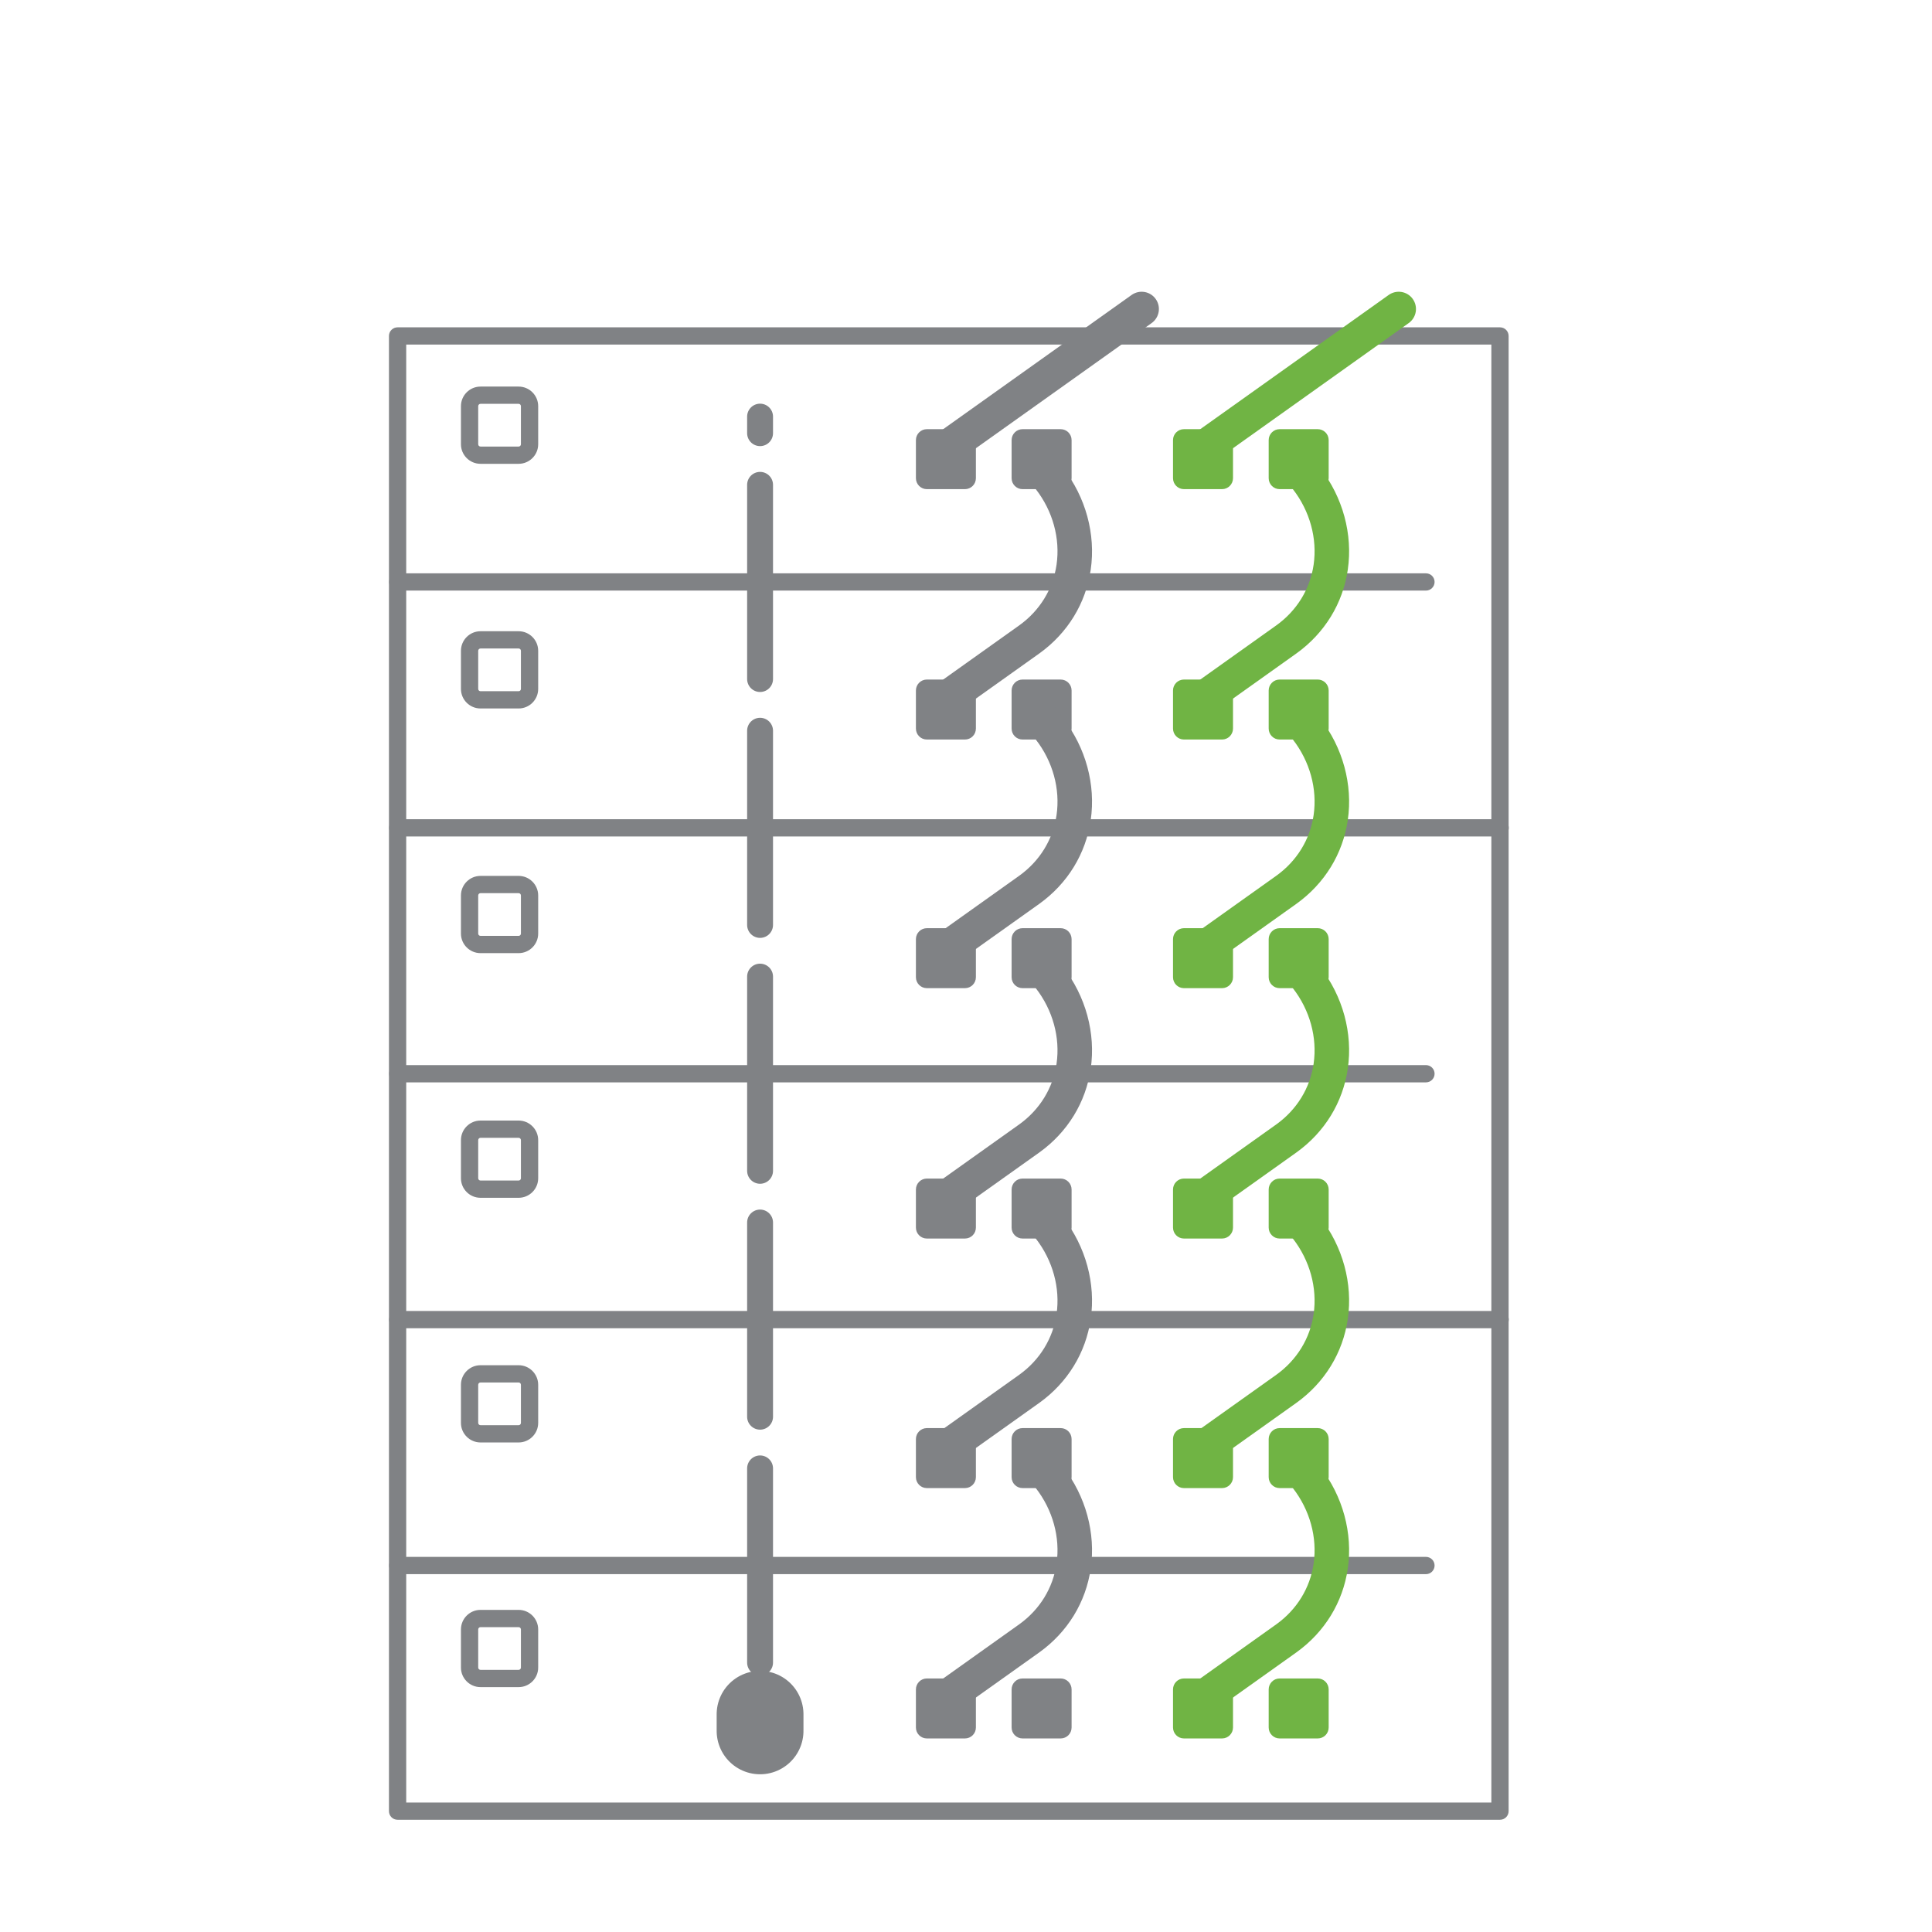 <?xml version="1.0" encoding="UTF-8" standalone="no"?>
<!DOCTYPE svg PUBLIC "-//W3C//DTD SVG 1.1//EN" "http://www.w3.org/Graphics/SVG/1.1/DTD/svg11.dtd">
<svg width="100%" height="100%" viewBox="0 0 139 139" version="1.1" xmlns="http://www.w3.org/2000/svg" xmlns:xlink="http://www.w3.org/1999/xlink" xml:space="preserve" xmlns:serif="http://www.serif.com/" style="fill-rule:evenodd;clip-rule:evenodd;stroke-linecap:round;stroke-linejoin:round;stroke-miterlimit:10;">
    <g id="Página-1" serif:id="Página 1" transform="matrix(0.999,0,0,0.999,0,0)">
        <rect x="0" y="0" width="138.407" height="138.407" style="fill:none;"/>
        <g transform="matrix(1.243,0,0,1.243,-17.834,-44.374)">
            <path d="M37.883,140.135L100.755,140.135L100.755,55.664L37.883,55.664L37.883,140.135ZM101.255,141.135L37.383,141.135C37.107,141.135 36.883,140.912 36.883,140.635L36.883,55.164C36.883,54.888 37.107,54.664 37.383,54.664L101.255,54.664C101.532,54.664 101.755,54.888 101.755,55.164L101.755,140.635C101.755,140.912 101.532,141.135 101.255,141.135" style="fill:rgb(128,130,133);fill-rule:nonzero;"/>
        </g>
        <g transform="matrix(1.243,0,0,1.243,108.039,58.998)">
            <path d="M0,1L-63.872,1C-64.148,1 -64.372,0.776 -64.372,0.5C-64.372,0.224 -64.148,0 -63.872,0L0,0C0.276,0 0.5,0.224 0.5,0.5C0.5,0.776 0.276,1 0,1" style="fill:rgb(128,130,133);fill-rule:nonzero;"/>
        </g>
        <g transform="matrix(1.243,0,0,1.243,54.739,33.985)">
            <path d="M0,12.752C-0.414,12.752 -0.75,12.416 -0.75,12.002L-0.75,0.75C-0.75,0.336 -0.414,0 0,0C0.414,0 0.75,0.336 0.75,0.75L0.75,12.002C0.75,12.416 0.414,12.752 0,12.752" style="fill:rgb(128,130,133);fill-rule:nonzero;"/>
        </g>
        <g transform="matrix(1.243,0,0,1.243,54.739,51.694)">
            <path d="M0,12.752C-0.414,12.752 -0.75,12.416 -0.75,12.002L-0.75,0.75C-0.75,0.336 -0.414,0 0,0C0.414,0 0.75,0.336 0.75,0.75L0.75,12.002C0.75,12.416 0.414,12.752 0,12.752" style="fill:rgb(128,130,133);fill-rule:nonzero;"/>
        </g>
        <g transform="matrix(1.243,0,0,1.243,54.739,29.072)">
            <path d="M0,2.459C-0.414,2.459 -0.75,2.123 -0.75,1.709L-0.75,0.75C-0.75,0.336 -0.414,0 0,0C0.414,0 0.75,0.336 0.75,0.75L0.75,1.709C0.75,2.123 0.414,2.459 0,2.459" style="fill:rgb(128,130,133);fill-rule:nonzero;"/>
        </g>
        <g transform="matrix(0,-1.243,-1.243,0,55.335,124.057)">
            <path d="M-0.48,0.48L0.48,0.48" style="fill:none;fill-rule:nonzero;stroke:rgb(128,130,133);stroke-width:5.03px;"/>
        </g>
        <g transform="matrix(1.243,0,0,1.243,54.739,69.402)">
            <path d="M0,12.752C-0.414,12.752 -0.75,12.416 -0.75,12.002L-0.75,0.75C-0.75,0.336 -0.414,0 0,0C0.414,0 0.75,0.336 0.75,0.75L0.75,12.002C0.75,12.416 0.414,12.752 0,12.752" style="fill:rgb(128,130,133);fill-rule:nonzero;"/>
        </g>
        <g transform="matrix(1.243,0,0,1.243,54.739,87.111)">
            <path d="M0,12.752C-0.414,12.752 -0.75,12.416 -0.75,12.002L-0.75,0.75C-0.75,0.336 -0.414,0 0,0C0.414,0 0.75,0.336 0.75,0.75L0.75,12.002C0.75,12.416 0.414,12.752 0,12.752" style="fill:rgb(128,130,133);fill-rule:nonzero;"/>
        </g>
        <g transform="matrix(1.243,0,0,1.243,54.739,104.819)">
            <path d="M0,12.751C-0.414,12.751 -0.75,12.415 -0.75,12.001L-0.75,0.75C-0.75,0.336 -0.414,0 0,0C0.414,0 0.75,0.336 0.75,0.75L0.75,12.001C0.75,12.415 0.414,12.751 0,12.751" style="fill:rgb(128,130,133);fill-rule:nonzero;"/>
        </g>
        <g transform="matrix(1.243,0,0,1.243,102.695,76.707)">
            <path d="M0,1L-59.573,1C-59.85,1 -60.073,0.776 -60.073,0.5C-60.073,0.224 -59.85,0 -59.573,0L0,0C0.276,0 0.5,0.224 0.5,0.5C0.5,0.776 0.276,1 0,1" style="fill:rgb(128,130,133);fill-rule:nonzero;"/>
        </g>
        <g transform="matrix(1.243,0,0,1.243,102.695,112.124)">
            <path d="M0,1L-59.573,1C-59.85,1 -60.073,0.776 -60.073,0.5C-60.073,0.224 -59.85,0 -59.573,0L0,0C0.276,0 0.5,0.224 0.5,0.5C0.5,0.776 0.276,1 0,1" style="fill:rgb(128,130,133);fill-rule:nonzero;"/>
        </g>
        <g transform="matrix(1.243,0,0,1.243,102.695,41.29)">
            <path d="M0,1L-59.573,1C-59.85,1 -60.073,0.776 -60.073,0.5C-60.073,0.224 -59.85,0 -59.573,0L0,0C0.276,0 0.5,0.224 0.5,0.5C0.5,0.776 0.276,1 0,1" style="fill:rgb(128,130,133);fill-rule:nonzero;"/>
        </g>
        <g transform="matrix(1.243,0,0,1.243,88.01,30.908)">
            <path d="M0,3.475L-2.207,3.475C-2.558,3.475 -2.841,3.191 -2.841,2.841L-2.841,0.633C-2.841,0.284 -2.558,0 -2.207,0L0,0C0.35,0 0.634,0.284 0.634,0.633L0.634,2.841C0.634,3.191 0.35,3.475 0,3.475" style="fill:rgb(112,180,68);fill-rule:nonzero;"/>
        </g>
        <g transform="matrix(1.243,0,0,1.243,94.9,30.908)">
            <path d="M0,3.475L-2.207,3.475C-2.557,3.475 -2.841,3.191 -2.841,2.841L-2.841,0.633C-2.841,0.284 -2.557,0 -2.207,0L0,0C0.351,0 0.634,0.284 0.634,0.633L0.634,2.841C0.634,3.191 0.351,3.475 0,3.475" style="fill:rgb(112,180,68);fill-rule:nonzero;"/>
        </g>
        <g transform="matrix(1.243,0,0,1.243,88.01,48.939)">
            <path d="M0,3.476L-2.207,3.476C-2.558,3.476 -2.841,3.192 -2.841,2.842L-2.841,0.634C-2.841,0.285 -2.558,0 -2.207,0L0,0C0.35,0 0.634,0.285 0.634,0.634L0.634,2.842C0.634,3.192 0.35,3.476 0,3.476" style="fill:rgb(112,180,68);fill-rule:nonzero;"/>
        </g>
        <g transform="matrix(1.243,0,0,1.243,94.9,48.939)">
            <path d="M0,3.476L-2.207,3.476C-2.557,3.476 -2.841,3.192 -2.841,2.842L-2.841,0.634C-2.841,0.285 -2.557,0 -2.207,0L0,0C0.351,0 0.634,0.285 0.634,0.634L0.634,2.842C0.634,3.192 0.351,3.476 0,3.476" style="fill:rgb(112,180,68);fill-rule:nonzero;"/>
        </g>
        <g transform="matrix(1.243,0,0,1.243,34.606,32.16)">
            <path d="M0,-2.475C-0.074,-2.475 -0.134,-2.415 -0.134,-2.341L-0.134,-0.133C-0.134,-0.06 -0.074,0 0,0L2.207,0C2.281,0 2.341,-0.06 2.341,-0.133L2.341,-2.341C2.341,-2.415 2.281,-2.475 2.207,-2.475L0,-2.475ZM2.207,1L0,1C-0.625,1 -1.134,0.492 -1.134,-0.133L-1.134,-2.341C-1.134,-2.966 -0.625,-3.475 0,-3.475L2.207,-3.475C2.832,-3.475 3.341,-2.966 3.341,-2.341L3.341,-0.133C3.341,0.492 2.832,1 2.207,1" style="fill:rgb(128,130,133);fill-rule:nonzero;"/>
        </g>
        <g transform="matrix(1.243,0,0,1.243,34.606,49.78)">
            <path d="M0,-2.475C-0.074,-2.475 -0.134,-2.415 -0.134,-2.341L-0.134,-0.133C-0.134,-0.06 -0.074,0 0,0L2.207,0C2.281,0 2.341,-0.06 2.341,-0.133L2.341,-2.341C2.341,-2.415 2.281,-2.475 2.207,-2.475L0,-2.475ZM2.207,1L0,1C-0.625,1 -1.134,0.492 -1.134,-0.133L-1.134,-2.341C-1.134,-2.966 -0.625,-3.475 0,-3.475L2.207,-3.475C2.832,-3.475 3.341,-2.966 3.341,-2.341L3.341,-0.133C3.341,0.492 2.832,1 2.207,1" style="fill:rgb(128,130,133);fill-rule:nonzero;"/>
        </g>
        <g transform="matrix(1.243,0,0,1.243,34.606,67.4)">
            <path d="M0,-2.475C-0.074,-2.475 -0.134,-2.415 -0.134,-2.341L-0.134,-0.133C-0.134,-0.06 -0.074,0 0,0L2.207,0C2.281,0 2.341,-0.06 2.341,-0.133L2.341,-2.341C2.341,-2.415 2.281,-2.475 2.207,-2.475L0,-2.475ZM2.207,1L0,1C-0.625,1 -1.134,0.492 -1.134,-0.133L-1.134,-2.341C-1.134,-2.966 -0.625,-3.475 0,-3.475L2.207,-3.475C2.832,-3.475 3.341,-2.966 3.341,-2.341L3.341,-0.133C3.341,0.492 2.832,1 2.207,1" style="fill:rgb(128,130,133);fill-rule:nonzero;"/>
        </g>
        <g transform="matrix(1.243,0,0,1.243,34.606,85.02)">
            <path d="M0,-2.475C-0.074,-2.475 -0.134,-2.415 -0.134,-2.341L-0.134,-0.133C-0.134,-0.06 -0.074,0 0,0L2.207,0C2.281,0 2.341,-0.06 2.341,-0.133L2.341,-2.341C2.341,-2.415 2.281,-2.475 2.207,-2.475L0,-2.475ZM2.207,1L0,1C-0.625,1 -1.134,0.492 -1.134,-0.133L-1.134,-2.341C-1.134,-2.966 -0.625,-3.475 0,-3.475L2.207,-3.475C2.832,-3.475 3.341,-2.966 3.341,-2.341L3.341,-0.133C3.341,0.492 2.832,1 2.207,1" style="fill:rgb(128,130,133);fill-rule:nonzero;"/>
        </g>
        <g transform="matrix(1.243,0,0,1.243,34.606,102.64)">
            <path d="M0,-2.475C-0.074,-2.475 -0.134,-2.415 -0.134,-2.341L-0.134,-0.133C-0.134,-0.06 -0.074,0 0,0L2.207,0C2.281,0 2.341,-0.06 2.341,-0.133L2.341,-2.341C2.341,-2.415 2.281,-2.475 2.207,-2.475L0,-2.475ZM2.207,1L0,1C-0.625,1 -1.134,0.492 -1.134,-0.133L-1.134,-2.341C-1.134,-2.966 -0.625,-3.475 0,-3.475L2.207,-3.475C2.832,-3.475 3.341,-2.966 3.341,-2.341L3.341,-0.133C3.341,0.492 2.832,1 2.207,1" style="fill:rgb(128,130,133);fill-rule:nonzero;"/>
        </g>
        <g transform="matrix(1.243,0,0,1.243,34.606,120.26)">
            <path d="M0,-2.475C-0.074,-2.475 -0.134,-2.415 -0.134,-2.341L-0.134,-0.133C-0.134,-0.06 -0.074,0 0,0L2.207,0C2.281,0 2.341,-0.06 2.341,-0.133L2.341,-2.341C2.341,-2.415 2.281,-2.475 2.207,-2.475L0,-2.475ZM2.207,1L0,1C-0.625,1 -1.134,0.492 -1.134,-0.133L-1.134,-2.341C-1.134,-2.966 -0.625,-3.475 0,-3.475L2.207,-3.475C2.832,-3.475 3.341,-2.966 3.341,-2.341L3.341,-0.133C3.341,0.492 2.832,1 2.207,1" style="fill:rgb(128,130,133);fill-rule:nonzero;"/>
        </g>
        <g transform="matrix(1.243,0,0,1.243,108.039,94.415)">
            <path d="M0,1L-63.872,1C-64.148,1 -64.372,0.776 -64.372,0.5C-64.372,0.224 -64.148,0 -63.872,0L0,0C0.276,0 0.5,0.224 0.5,0.5C0.5,0.776 0.276,1 0,1" style="fill:rgb(128,130,133);fill-rule:nonzero;"/>
        </g>
        <g transform="matrix(1.243,0,0,1.243,86.385,31.846)">
            <path d="M0,16.012C-0.312,16.012 -0.62,15.866 -0.815,15.592C-1.136,15.142 -1.031,14.518 -0.581,14.198L4.453,10.612C5.64,9.76 6.408,8.511 6.613,7.097C6.833,5.581 6.395,3.988 5.411,2.722L4.65,1.742C4.312,1.306 4.391,0.678 4.827,0.339C5.265,0 5.892,0.08 6.23,0.516L6.991,1.495C8.306,3.187 8.89,5.333 8.593,7.383C8.309,9.341 7.252,11.065 5.616,12.239L0.579,15.826C0.403,15.951 0.2,16.012 0,16.012" style="fill:rgb(112,180,68);fill-rule:nonzero;"/>
        </g>
        <g transform="matrix(1.243,0,0,1.243,86.385,49.876)">
            <path d="M0,16.013C-0.312,16.013 -0.62,15.867 -0.815,15.593C-1.136,15.143 -1.031,14.519 -0.581,14.199L4.453,10.613C5.64,9.761 6.408,8.512 6.613,7.098C6.833,5.582 6.395,3.989 5.411,2.723L4.65,1.743C4.312,1.307 4.391,0.679 4.827,0.34C5.265,0 5.892,0.081 6.23,0.517L6.991,1.496C8.306,3.188 8.89,5.334 8.593,7.384C8.309,9.342 7.252,11.066 5.616,12.24L0.579,15.827C0.403,15.952 0.2,16.013 0,16.013" style="fill:rgb(112,180,68);fill-rule:nonzero;"/>
        </g>
        <g transform="matrix(1.243,0,0,1.243,86.385,85.815)">
            <path d="M0,16.012C-0.312,16.012 -0.62,15.866 -0.815,15.592C-1.136,15.142 -1.031,14.518 -0.581,14.198L4.453,10.613C5.64,9.76 6.408,8.511 6.613,7.097C6.832,5.582 6.395,3.989 5.411,2.723L4.65,1.743C4.312,1.307 4.391,0.679 4.827,0.34C5.265,0 5.892,0.081 6.23,0.517L6.991,1.496C8.306,3.188 8.89,5.333 8.593,7.383C8.309,9.341 7.252,11.066 5.616,12.24L0.579,15.826C0.403,15.951 0.2,16.012 0,16.012" style="fill:rgb(112,180,68);fill-rule:nonzero;"/>
        </g>
        <g transform="matrix(1.243,0,0,1.243,86.385,20.845)">
            <path d="M0,10.356C-0.312,10.356 -0.62,10.21 -0.815,9.936C-1.136,9.486 -1.031,8.862 -0.581,8.542L10.963,0.319C11.414,0 12.038,0.104 12.357,0.553C12.678,1.003 12.573,1.627 12.123,1.948L0.579,10.17C0.403,10.295 0.2,10.356 0,10.356" style="fill:rgb(112,180,68);fill-rule:nonzero;"/>
        </g>
        <g transform="matrix(1.243,0,0,1.243,88.01,66.846)">
            <path d="M0,3.475L-2.207,3.475C-2.558,3.475 -2.841,3.192 -2.841,2.841L-2.841,0.634C-2.841,0.285 -2.558,0 -2.207,0L0,0C0.35,0 0.634,0.285 0.634,0.634L0.634,2.841C0.634,3.192 0.35,3.475 0,3.475" style="fill:rgb(112,180,68);fill-rule:nonzero;"/>
        </g>
        <g transform="matrix(1.243,0,0,1.243,94.9,66.846)">
            <path d="M0,3.475L-2.207,3.475C-2.557,3.475 -2.841,3.192 -2.841,2.841L-2.841,0.634C-2.841,0.285 -2.557,0 -2.207,0L0,0C0.351,0 0.634,0.285 0.634,0.634L0.634,2.841C0.634,3.192 0.351,3.475 0,3.475" style="fill:rgb(112,180,68);fill-rule:nonzero;"/>
        </g>
        <g transform="matrix(1.243,0,0,1.243,88.01,84.878)">
            <path d="M0,3.475L-2.207,3.475C-2.558,3.475 -2.841,3.192 -2.841,2.841L-2.841,0.634C-2.841,0.285 -2.558,0 -2.207,0L0,0C0.35,0 0.634,0.285 0.634,0.634L0.634,2.841C0.634,3.192 0.35,3.475 0,3.475" style="fill:rgb(112,180,68);fill-rule:nonzero;"/>
        </g>
        <g transform="matrix(1.243,0,0,1.243,94.9,84.878)">
            <path d="M0,3.475L-2.207,3.475C-2.557,3.475 -2.841,3.192 -2.841,2.841L-2.841,0.634C-2.841,0.285 -2.557,0 -2.207,0L0,0C0.351,0 0.634,0.285 0.634,0.634L0.634,2.841C0.634,3.192 0.351,3.475 0,3.475" style="fill:rgb(112,180,68);fill-rule:nonzero;"/>
        </g>
        <g transform="matrix(1.243,0,0,1.243,86.385,67.785)">
            <path d="M0,16.011C-0.312,16.011 -0.62,15.865 -0.815,15.591C-1.136,15.141 -1.031,14.517 -0.581,14.197L4.453,10.612C5.64,9.759 6.408,8.51 6.613,7.096C6.832,5.581 6.395,3.988 5.411,2.722L4.65,1.742C4.312,1.306 4.391,0.678 4.827,0.339C5.265,0 5.892,0.08 6.23,0.516L6.991,1.495C8.306,3.187 8.89,5.332 8.593,7.382C8.309,9.34 7.252,11.065 5.616,12.239L0.579,15.825C0.403,15.95 0.2,16.011 0,16.011" style="fill:rgb(112,180,68);fill-rule:nonzero;"/>
        </g>
        <g transform="matrix(1.243,0,0,1.243,88.01,102.849)">
            <path d="M0,3.476L-2.207,3.476C-2.558,3.476 -2.841,3.192 -2.841,2.842L-2.841,0.634C-2.841,0.285 -2.558,0 -2.207,0L0,0C0.35,0 0.634,0.285 0.634,0.634L0.634,2.842C0.634,3.192 0.35,3.476 0,3.476" style="fill:rgb(112,180,68);fill-rule:nonzero;"/>
        </g>
        <g transform="matrix(1.243,0,0,1.243,94.9,102.849)">
            <path d="M0,3.476L-2.207,3.476C-2.557,3.476 -2.841,3.192 -2.841,2.842L-2.841,0.634C-2.841,0.285 -2.557,0 -2.207,0L0,0C0.351,0 0.634,0.285 0.634,0.634L0.634,2.842C0.634,3.192 0.351,3.476 0,3.476" style="fill:rgb(112,180,68);fill-rule:nonzero;"/>
        </g>
        <g transform="matrix(1.243,0,0,1.243,88.01,120.88)">
            <path d="M0,3.475L-2.207,3.475C-2.558,3.475 -2.841,3.192 -2.841,2.842L-2.841,0.634C-2.841,0.285 -2.558,0 -2.207,0L0,0C0.35,0 0.634,0.285 0.634,0.634L0.634,2.842C0.634,3.192 0.35,3.475 0,3.475" style="fill:rgb(112,180,68);fill-rule:nonzero;"/>
        </g>
        <g transform="matrix(1.243,0,0,1.243,94.9,120.88)">
            <path d="M0,3.475L-2.207,3.475C-2.557,3.475 -2.841,3.192 -2.841,2.842L-2.841,0.634C-2.841,0.285 -2.557,0 -2.207,0L0,0C0.351,0 0.634,0.285 0.634,0.634L0.634,2.842C0.634,3.192 0.351,3.475 0,3.475" style="fill:rgb(112,180,68);fill-rule:nonzero;"/>
        </g>
        <g transform="matrix(1.243,0,0,1.243,86.385,103.786)">
            <path d="M0,16.013C-0.312,16.013 -0.62,15.867 -0.815,15.593C-1.136,15.143 -1.031,14.519 -0.581,14.199L4.453,10.613C5.64,9.761 6.408,8.512 6.613,7.098C6.833,5.582 6.395,3.989 5.411,2.723L4.65,1.743C4.312,1.307 4.391,0.679 4.827,0.34C5.265,0 5.892,0.081 6.23,0.517L6.991,1.496C8.306,3.188 8.89,5.334 8.593,7.384C8.309,9.342 7.252,11.066 5.616,12.24L0.579,15.827C0.403,15.952 0.2,16.013 0,16.013" style="fill:rgb(112,180,68);fill-rule:nonzero;"/>
        </g>
        <g transform="matrix(1.243,0,0,1.243,69.494,30.908)">
            <path d="M0,3.475L-2.207,3.475C-2.557,3.475 -2.841,3.191 -2.841,2.841L-2.841,0.633C-2.841,0.284 -2.557,0 -2.207,0L0,0C0.351,0 0.634,0.284 0.634,0.633L0.634,2.841C0.634,3.191 0.351,3.475 0,3.475" style="fill:rgb(128,130,133);fill-rule:nonzero;"/>
        </g>
        <g transform="matrix(1.243,0,0,1.243,76.386,30.908)">
            <path d="M0,3.475L-2.207,3.475C-2.558,3.475 -2.841,3.191 -2.841,2.841L-2.841,0.633C-2.841,0.284 -2.558,0 -2.207,0L0,0C0.35,0 0.634,0.284 0.634,0.633L0.634,2.841C0.634,3.191 0.35,3.475 0,3.475" style="fill:rgb(128,130,133);fill-rule:nonzero;"/>
        </g>
        <g transform="matrix(1.243,0,0,1.243,69.494,48.939)">
            <path d="M0,3.476L-2.207,3.476C-2.557,3.476 -2.841,3.192 -2.841,2.842L-2.841,0.634C-2.841,0.285 -2.557,0 -2.207,0L0,0C0.351,0 0.634,0.285 0.634,0.634L0.634,2.842C0.634,3.192 0.351,3.476 0,3.476" style="fill:rgb(128,130,133);fill-rule:nonzero;"/>
        </g>
        <g transform="matrix(1.243,0,0,1.243,76.386,48.939)">
            <path d="M0,3.476L-2.207,3.476C-2.558,3.476 -2.841,3.192 -2.841,2.842L-2.841,0.634C-2.841,0.285 -2.558,0 -2.207,0L0,0C0.35,0 0.634,0.285 0.634,0.634L0.634,2.842C0.634,3.192 0.35,3.476 0,3.476" style="fill:rgb(128,130,133);fill-rule:nonzero;"/>
        </g>
        <g transform="matrix(1.243,0,0,1.243,67.871,31.846)">
            <path d="M0,16.012C-0.312,16.012 -0.62,15.866 -0.815,15.592C-1.136,15.142 -1.031,14.518 -0.581,14.198L4.453,10.612C5.64,9.76 6.408,8.511 6.613,7.097C6.833,5.581 6.395,3.988 5.411,2.722L4.65,1.743C4.311,1.307 4.39,0.679 4.825,0.34C5.263,0 5.89,0.08 6.229,0.515L6.99,1.494C8.306,3.187 8.89,5.333 8.593,7.383C8.309,9.341 7.252,11.065 5.616,12.239L0.579,15.826C0.403,15.951 0.2,16.012 0,16.012" style="fill:rgb(128,130,133);fill-rule:nonzero;"/>
        </g>
        <g transform="matrix(1.243,0,0,1.243,67.871,49.877)">
            <path d="M0,16.012C-0.312,16.012 -0.62,15.866 -0.815,15.592C-1.136,15.142 -1.031,14.518 -0.581,14.198L4.453,10.612C5.64,9.76 6.408,8.511 6.613,7.097C6.833,5.581 6.395,3.988 5.411,2.722L4.65,1.743C4.311,1.307 4.39,0.679 4.825,0.34C5.263,0 5.89,0.08 6.229,0.515L6.99,1.494C8.306,3.187 8.89,5.333 8.593,7.383C8.309,9.341 7.252,11.065 5.616,12.239L0.579,15.826C0.403,15.951 0.2,16.012 0,16.012" style="fill:rgb(128,130,133);fill-rule:nonzero;"/>
        </g>
        <g transform="matrix(1.243,0,0,1.243,67.871,85.815)">
            <path d="M0,16.012C-0.312,16.012 -0.62,15.866 -0.815,15.592C-1.136,15.142 -1.031,14.518 -0.581,14.198L4.453,10.613C5.64,9.76 6.408,8.511 6.613,7.097C6.832,5.582 6.395,3.989 5.411,2.723L4.65,1.744C4.311,1.308 4.39,0.68 4.825,0.341C5.263,0 5.89,0.082 6.229,0.516L6.99,1.495C8.306,3.188 8.89,5.333 8.593,7.383C8.309,9.341 7.252,11.066 5.616,12.24L0.579,15.826C0.403,15.951 0.2,16.012 0,16.012" style="fill:rgb(128,130,133);fill-rule:nonzero;"/>
        </g>
        <g transform="matrix(1.243,0,0,1.243,67.871,20.845)">
            <path d="M0,10.356C-0.312,10.356 -0.62,10.21 -0.815,9.936C-1.136,9.486 -1.031,8.862 -0.581,8.542L10.963,0.319C11.414,0 12.038,0.104 12.357,0.553C12.678,1.003 12.573,1.627 12.123,1.948L0.579,10.17C0.403,10.295 0.2,10.356 0,10.356" style="fill:rgb(128,130,133);fill-rule:nonzero;"/>
        </g>
        <g transform="matrix(1.243,0,0,1.243,69.494,66.846)">
            <path d="M0,3.475L-2.207,3.475C-2.557,3.475 -2.841,3.192 -2.841,2.841L-2.841,0.634C-2.841,0.285 -2.557,0 -2.207,0L0,0C0.351,0 0.634,0.285 0.634,0.634L0.634,2.841C0.634,3.192 0.351,3.475 0,3.475" style="fill:rgb(128,130,133);fill-rule:nonzero;"/>
        </g>
        <g transform="matrix(1.243,0,0,1.243,76.386,66.846)">
            <path d="M0,3.475L-2.207,3.475C-2.558,3.475 -2.841,3.192 -2.841,2.841L-2.841,0.634C-2.841,0.285 -2.558,0 -2.207,0L0,0C0.35,0 0.634,0.285 0.634,0.634L0.634,2.841C0.634,3.192 0.35,3.475 0,3.475" style="fill:rgb(128,130,133);fill-rule:nonzero;"/>
        </g>
        <g transform="matrix(1.243,0,0,1.243,69.494,84.878)">
            <path d="M0,3.475L-2.207,3.475C-2.557,3.475 -2.841,3.192 -2.841,2.841L-2.841,0.634C-2.841,0.285 -2.557,0 -2.207,0L0,0C0.351,0 0.634,0.285 0.634,0.634L0.634,2.841C0.634,3.192 0.351,3.475 0,3.475" style="fill:rgb(128,130,133);fill-rule:nonzero;"/>
        </g>
        <g transform="matrix(1.243,0,0,1.243,76.386,84.878)">
            <path d="M0,3.475L-2.207,3.475C-2.558,3.475 -2.841,3.192 -2.841,2.841L-2.841,0.634C-2.841,0.285 -2.558,0 -2.207,0L0,0C0.35,0 0.634,0.285 0.634,0.634L0.634,2.841C0.634,3.192 0.35,3.475 0,3.475" style="fill:rgb(128,130,133);fill-rule:nonzero;"/>
        </g>
        <g transform="matrix(1.243,0,0,1.243,67.871,67.782)">
            <path d="M0,16.013C-0.312,16.013 -0.62,15.867 -0.815,15.593C-1.136,15.143 -1.031,14.519 -0.581,14.199L4.453,10.614C5.64,9.761 6.408,8.512 6.613,7.098C6.832,5.583 6.395,3.99 5.411,2.724L4.65,1.745C4.311,1.309 4.39,0.681 4.825,0.342C5.263,0 5.89,0.083 6.229,0.517L6.99,1.496C8.306,3.189 8.89,5.334 8.593,7.384C8.309,9.342 7.252,11.067 5.616,12.241L0.579,15.827C0.403,15.952 0.2,16.013 0,16.013" style="fill:rgb(128,130,133);fill-rule:nonzero;"/>
        </g>
        <g transform="matrix(1.243,0,0,1.243,69.494,102.849)">
            <path d="M0,3.476L-2.207,3.476C-2.557,3.476 -2.841,3.192 -2.841,2.842L-2.841,0.634C-2.841,0.285 -2.557,0 -2.207,0L0,0C0.351,0 0.634,0.285 0.634,0.634L0.634,2.842C0.634,3.192 0.351,3.476 0,3.476" style="fill:rgb(128,130,133);fill-rule:nonzero;"/>
        </g>
        <g transform="matrix(1.243,0,0,1.243,76.386,102.849)">
            <path d="M0,3.476L-2.207,3.476C-2.558,3.476 -2.841,3.192 -2.841,2.842L-2.841,0.634C-2.841,0.285 -2.558,0 -2.207,0L0,0C0.35,0 0.634,0.285 0.634,0.634L0.634,2.842C0.634,3.192 0.35,3.476 0,3.476" style="fill:rgb(128,130,133);fill-rule:nonzero;"/>
        </g>
        <g transform="matrix(1.243,0,0,1.243,69.494,120.88)">
            <path d="M0,3.475L-2.207,3.475C-2.557,3.475 -2.841,3.192 -2.841,2.842L-2.841,0.634C-2.841,0.285 -2.557,0 -2.207,0L0,0C0.351,0 0.634,0.285 0.634,0.634L0.634,2.842C0.634,3.192 0.351,3.475 0,3.475" style="fill:rgb(128,130,133);fill-rule:nonzero;"/>
        </g>
        <g transform="matrix(1.243,0,0,1.243,76.386,120.88)">
            <path d="M0,3.475L-2.207,3.475C-2.558,3.475 -2.841,3.192 -2.841,2.842L-2.841,0.634C-2.841,0.285 -2.558,0 -2.207,0L0,0C0.35,0 0.634,0.285 0.634,0.634L0.634,2.842C0.634,3.192 0.35,3.475 0,3.475" style="fill:rgb(128,130,133);fill-rule:nonzero;"/>
        </g>
        <g transform="matrix(1.243,0,0,1.243,67.871,103.787)">
            <path d="M0,16.012C-0.312,16.012 -0.62,15.866 -0.815,15.592C-1.136,15.142 -1.031,14.518 -0.581,14.198L4.453,10.612C5.64,9.76 6.408,8.511 6.613,7.097C6.833,5.581 6.395,3.988 5.411,2.722L4.65,1.743C4.311,1.307 4.39,0.679 4.825,0.34C5.263,0 5.89,0.08 6.229,0.515L6.99,1.494C8.306,3.187 8.89,5.333 8.593,7.383C8.309,9.341 7.252,11.065 5.616,12.239L0.579,15.826C0.403,15.951 0.2,16.012 0,16.012" style="fill:rgb(128,130,133);fill-rule:nonzero;"/>
        </g>
    </g>
</svg>
